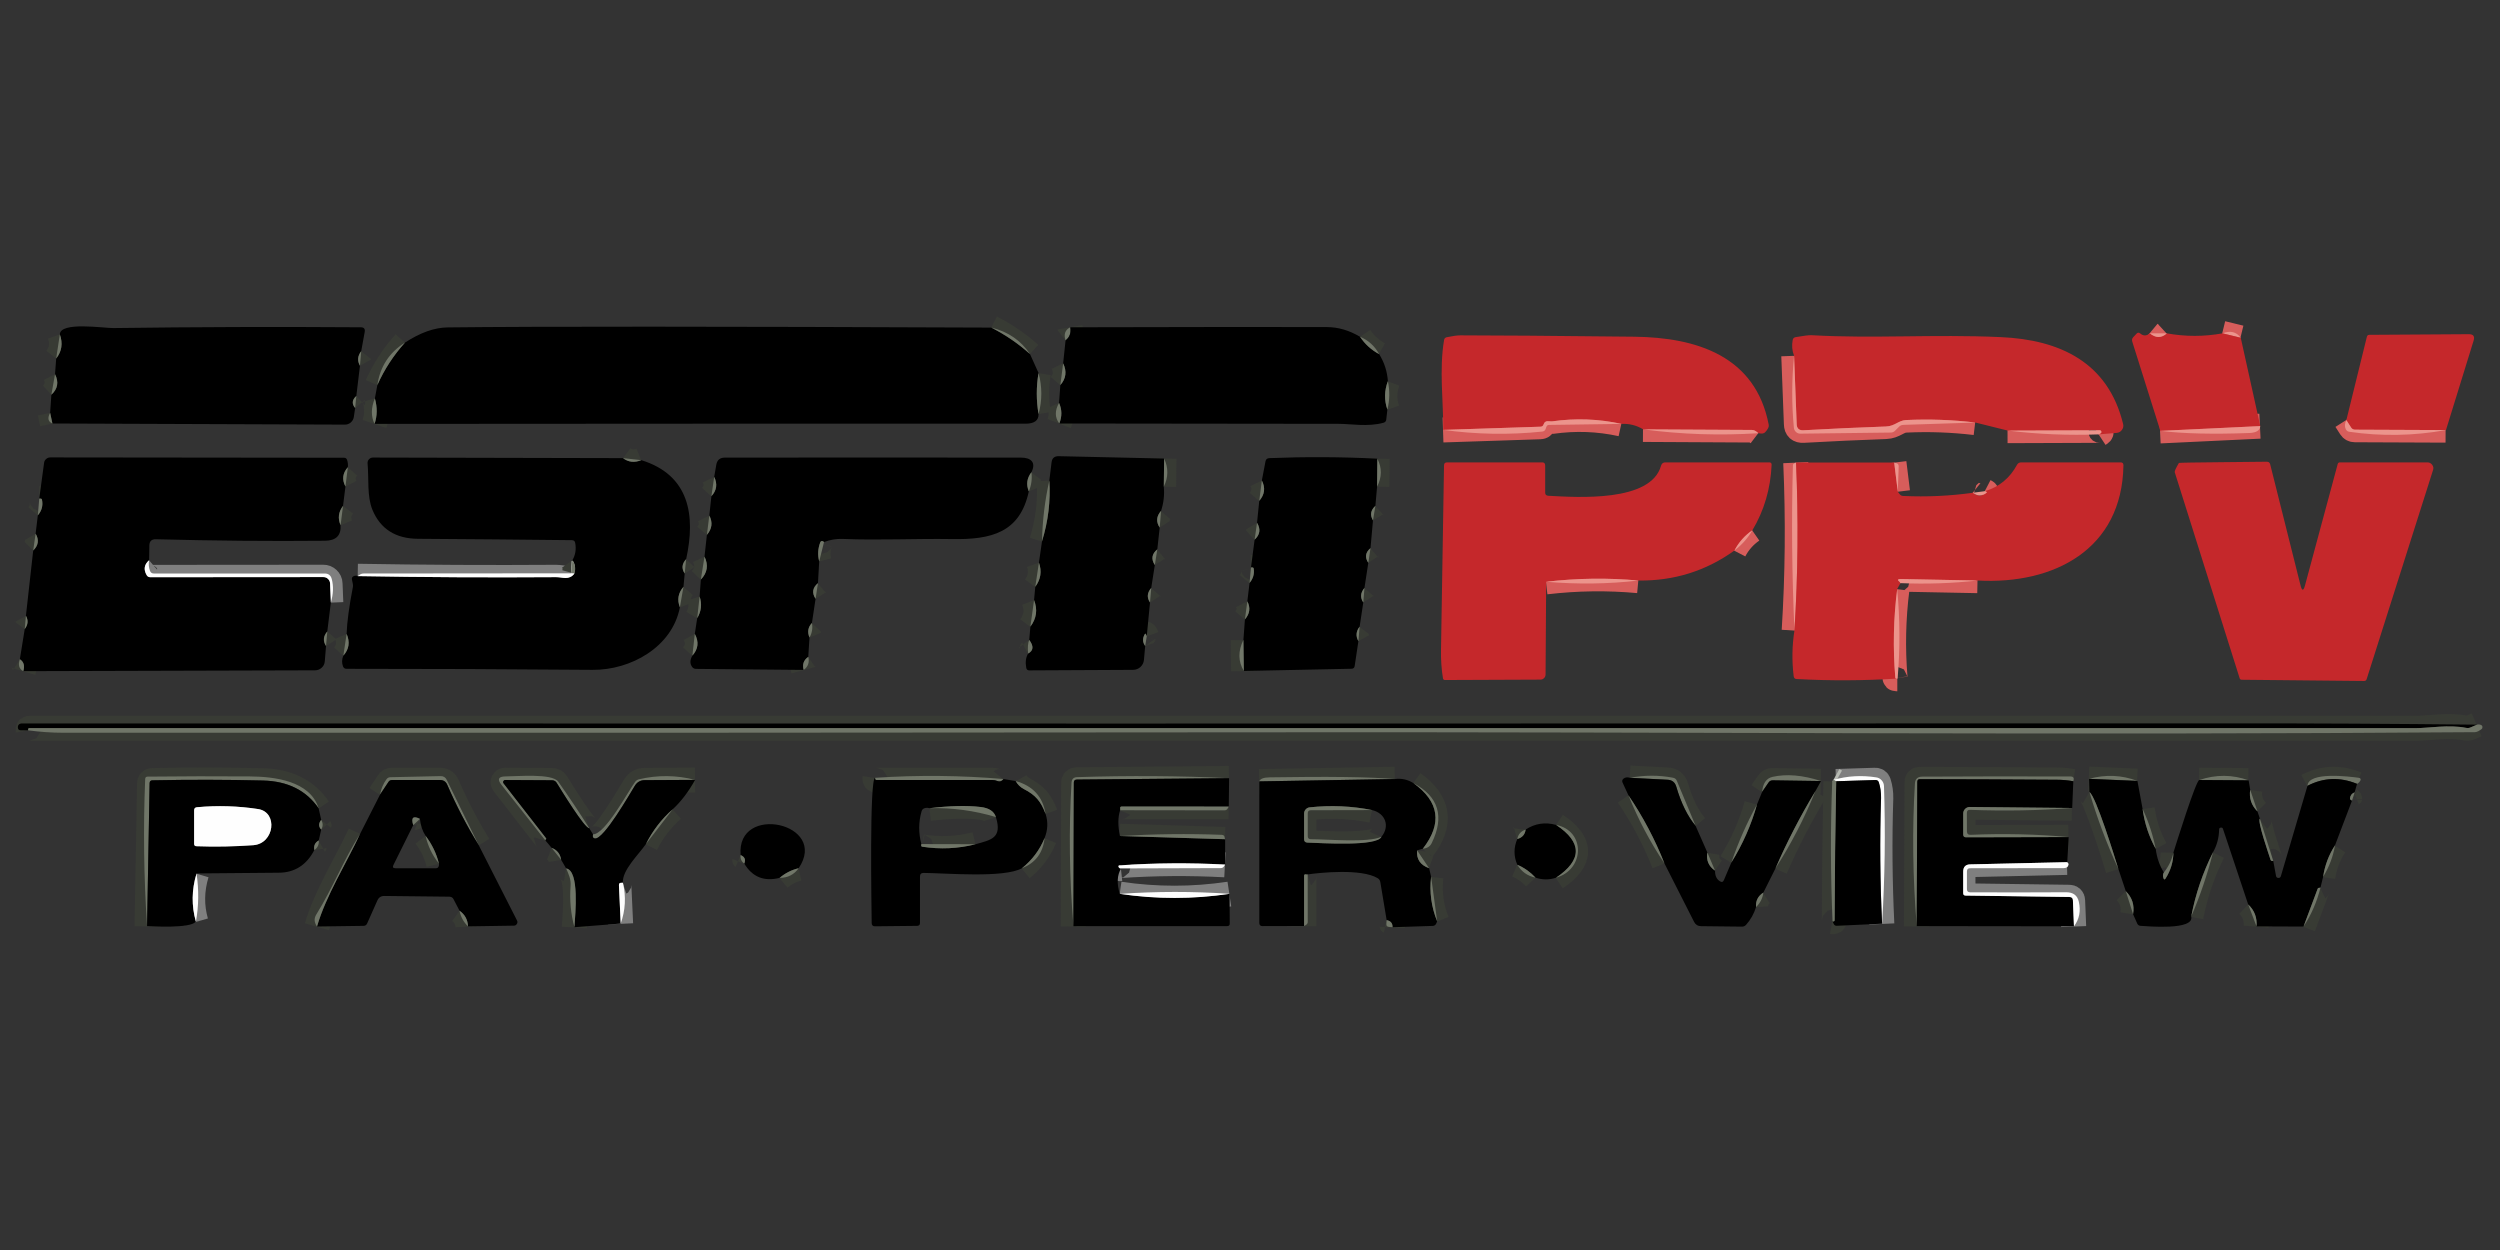<svg xmlns="http://www.w3.org/2000/svg" xmlns:xlink="http://www.w3.org/1999/xlink" width="200" viewBox="0 0 150 75" height="100" preserveAspectRatio="xMidYMid meet"><rect x="0" y="0" width="150" height="75" fill="#333333" stroke="none"/><defs><clipPath id="f2931529cc"><path d="M 0 13.828 L 92 13.828 L 92 34 L 0 34 Z M 0 13.828 " clip-rule="nonzero"></path></clipPath><clipPath id="f90dbc4f06"><path d="M 78 13.828 L 150 13.828 L 150 35 L 78 35 Z M 78 13.828 " clip-rule="nonzero"></path></clipPath><clipPath id="e329f9922e"><path d="M 0 35 L 150 35 L 150 61.078 L 0 61.078 Z M 0 35 " clip-rule="nonzero"></path></clipPath><clipPath id="6fd8d867ae"><path d="M 3 43 L 21 43 L 21 61.078 L 3 61.078 Z M 3 43 " clip-rule="nonzero"></path></clipPath><clipPath id="61c8b2f6e9"><path d="M 10 38 L 49 38 L 49 61.078 L 10 61.078 Z M 10 38 " clip-rule="nonzero"></path></clipPath><clipPath id="f56a47df2f"><path d="M 28 44 L 46 44 L 46 61.078 L 28 61.078 Z M 28 44 " clip-rule="nonzero"></path></clipPath><clipPath id="c053478ef5"><path d="M 24 38 L 83 38 L 83 61.078 L 24 61.078 Z M 24 38 " clip-rule="nonzero"></path></clipPath><clipPath id="5c9976ce28"><path d="M 58 43 L 83 43 L 83 61.078 L 58 61.078 Z M 58 43 " clip-rule="nonzero"></path></clipPath><clipPath id="5717a34789"><path d="M 67 38 L 118 38 L 118 61.078 L 67 61.078 Z M 67 38 " clip-rule="nonzero"></path></clipPath><clipPath id="6cc3a15499"><path d="M 101 38 L 122 38 L 122 61.078 L 101 61.078 Z M 101 38 " clip-rule="nonzero"></path></clipPath><clipPath id="4fca71faf6"><path d="M 101 38 L 133 38 L 133 61.078 L 101 61.078 Z M 101 38 " clip-rule="nonzero"></path></clipPath><clipPath id="4a7eaa9d6e"><path d="M 109 43 L 133 43 L 133 61.078 L 109 61.078 Z M 109 43 " clip-rule="nonzero"></path></clipPath><clipPath id="838dd2d4f2"><path d="M 35 38 L 150 38 L 150 61.078 L 35 61.078 Z M 35 38 " clip-rule="nonzero"></path></clipPath></defs><g clip-path="url(#f2931529cc)"><path stroke-linecap="butt" transform="matrix(0.751, 0, 0, 0.749, -4.127, 13.828)" fill="none" stroke-linejoin="miter" d="M 34.348 9.678 C 34.057 10.054 34.025 10.445 34.249 10.842 M 33.958 13.262 C 33.614 13.575 33.583 13.894 33.864 14.228 M 9.681 15.469 L 9.499 14.614 M 9.598 13.163 C 10.107 12.699 10.206 12.146 9.889 11.52 M 9.983 10.262 C 10.435 9.689 10.529 9.042 10.274 8.327 M 84.685 7.784 C 85.829 8.374 86.859 9.078 87.774 9.908 M 88.455 11.421 C 88.268 12.516 88.268 13.617 88.455 14.713 M 35.414 15.501 C 35.632 14.864 35.643 14.181 35.44 13.455 M 35.638 12.391 C 36.194 11.139 36.932 10.002 37.848 8.984 M 90.988 7.758 C 91.066 8.207 90.941 8.556 90.614 8.807 M 114.136 8.52 C 114.526 9.109 115.036 9.574 115.665 9.913 M 116.362 12.078 C 116.076 12.829 116.06 13.591 116.32 14.358 M 90.114 15.469 C 90.338 14.906 90.333 14.353 90.094 13.821 M 90.198 12.391 C 90.655 11.869 90.728 11.285 90.421 10.649 " stroke="#383b34" stroke-width="2" stroke-opacity="1" stroke-miterlimit="4"></path></g><g clip-path="url(#f90dbc4f06)"><path stroke-linecap="butt" transform="matrix(0.751, 0, 0, 0.749, -4.127, 13.828)" fill="none" stroke-linejoin="miter" d="M 184.491 8.598 L 183.035 8.243 M 177.231 8.243 C 177.704 8.635 178.156 8.635 178.583 8.243 M 186.051 15.678 L 178.068 16.059 M 200.883 15.996 L 193.628 15.965 C 193.488 15.965 193.379 15.908 193.306 15.793 L 192.926 15.198 M 145.964 16.247 L 145.772 16.101 C 145.668 16.028 145.559 15.986 145.434 15.986 L 136.759 15.939 M 135.027 15.501 C 133.202 15.099 131.356 15.031 129.483 15.297 C 129.27 15.323 128.927 15.156 128.802 15.537 C 128.76 15.662 128.677 15.725 128.547 15.725 L 120.783 15.981 M 173.164 16.341 L 173.299 16.252 C 173.351 16.215 173.372 16.168 173.351 16.106 C 173.33 16.043 173.288 16.012 173.226 16.012 L 165.883 16.038 M 163.298 15.391 C 161.457 15.172 159.611 15.104 157.754 15.193 C 157.151 15.219 156.854 15.688 156.152 15.709 C 154.062 15.782 151.867 15.882 149.563 16.012 C 149.209 16.033 149.027 15.866 149.017 15.516 L 148.809 10.043 " stroke="#d85e5c" stroke-width="2" stroke-opacity="0.996" stroke-miterlimit="4"></path></g><path stroke-linecap="butt" transform="matrix(0.751, 0, 0, 0.749, -4.127, 13.828)" fill="none" stroke-linejoin="miter" d="M 98.487 18.276 L 98.461 20.53 M 98.243 22.471 C 97.869 22.899 97.827 23.342 98.134 23.812 M 97.941 25.555 C 97.499 25.92 97.437 26.337 97.744 26.812 M 97.458 28.648 C 97.13 29.029 97.094 29.415 97.359 29.812 M 97.099 32.525 L 97.042 32.374 C 97.01 32.295 96.974 32.295 96.932 32.368 C 96.75 32.697 96.761 33.005 96.974 33.297 M 87.623 33.902 C 88.055 33.673 88.081 33.308 87.712 32.812 M 87.805 31.748 C 88.299 31.09 88.393 30.381 88.097 29.619 M 88.195 28.555 C 88.637 27.955 88.731 27.308 88.487 26.619 M 88.731 24.913 C 89.225 23.311 89.423 21.688 89.319 20.035 M 33.282 18.97 C 32.86 19.445 32.798 19.962 33.089 20.52 M 32.897 22.069 C 32.528 22.555 32.465 23.071 32.699 23.619 " stroke="#383b34" stroke-width="2" stroke-opacity="1" stroke-miterlimit="4"></path><path stroke-linecap="butt" transform="matrix(0.751, 0, 0, 0.749, -4.127, 13.828)" fill="none" stroke-linejoin="miter" d="M 17.409 26.426 C 17.014 26.765 16.946 27.162 17.206 27.615 C 17.269 27.73 17.368 27.788 17.503 27.788 L 31.326 27.777 C 31.472 27.777 31.591 27.824 31.695 27.923 C 31.799 28.022 31.857 28.142 31.862 28.288 L 31.924 29.812 " stroke="#7f7f7f" stroke-width="2" stroke-opacity="1" stroke-miterlimit="4"></path><path stroke-linecap="butt" transform="matrix(0.751, 0, 0, 0.749, -4.127, 13.828)" fill="none" stroke-linejoin="miter" d="M 31.638 32.134 C 31.316 32.515 31.279 32.901 31.539 33.297 M 7.356 35.316 C 7.486 34.878 7.393 34.56 7.081 34.361 M 7.471 31.941 C 7.736 31.596 7.767 31.241 7.564 30.876 M 8.147 25.648 C 8.563 25.247 8.631 24.793 8.339 24.297 M 8.516 22.826 C 8.828 22.466 8.943 22.048 8.849 21.584 C 8.839 21.522 8.802 21.49 8.735 21.49 L 8.631 21.49 M 55.26 18.245 C 55.691 18.574 56.18 18.626 56.721 18.407 M 60.304 26.342 C 59.966 26.708 59.925 27.094 60.19 27.49 M 60.091 28.555 C 59.67 29.045 59.571 29.593 59.805 30.198 M 32.923 34.069 C 33.38 33.563 33.464 32.984 33.183 32.327 " stroke="#383b34" stroke-width="2" stroke-opacity="1" stroke-miterlimit="4"></path><path stroke-linecap="butt" transform="matrix(0.751, 0, 0, 0.749, -4.127, 13.828)" fill="none" stroke-linejoin="miter" d="M 34.072 27.699 C 39.356 27.793 44.64 27.819 49.919 27.782 C 50.428 27.777 50.943 28.064 51.38 27.49 " stroke="#7f7f7f" stroke-width="2" stroke-opacity="1" stroke-miterlimit="4"></path><path stroke-linecap="butt" transform="matrix(0.751, 0, 0, 0.749, -4.127, 13.828)" fill="none" stroke-linejoin="miter" d="M 51.38 27.49 C 51.494 27.088 51.437 26.734 51.219 26.426 " stroke="#383b34" stroke-width="2" stroke-opacity="1" stroke-miterlimit="4"></path><path stroke-linecap="butt" transform="matrix(0.751, 0, 0, 0.749, -4.127, 13.828)" fill="none" stroke-linejoin="miter" d="M 51.38 27.49 L 51.109 27.475 " stroke="#b7bab3" stroke-width="2" stroke-opacity="1" stroke-miterlimit="4"></path><path stroke-linecap="butt" transform="matrix(0.751, 0, 0, 0.749, -4.127, 13.828)" fill="none" stroke-linejoin="miter" d="M 87.889 19.372 C 87.524 19.847 87.452 20.358 87.68 20.906 M 71.319 24.97 C 71.283 24.939 71.246 24.913 71.21 24.897 C 71.116 24.871 71.054 24.908 71.018 24.996 C 70.83 25.492 70.799 26.003 70.934 26.52 M 70.836 28.262 C 70.399 28.628 70.336 29.045 70.643 29.52 M 70.352 31.455 C 70.04 31.789 69.972 32.181 70.159 32.619 M 70.061 34.168 C 69.691 34.429 69.572 34.779 69.691 35.217 M 60.803 34.069 C 61.277 33.542 61.339 32.963 60.996 32.327 M 61.188 31.069 C 61.516 30.527 61.584 29.948 61.381 29.327 M 61.48 27.975 C 62.005 27.433 62.098 26.822 61.771 26.134 M 61.963 24.391 C 62.374 23.916 62.442 23.4 62.156 22.842 M 62.322 21.297 C 62.749 20.833 62.821 20.316 62.546 19.748 M 115.52 18.287 L 115.499 20.53 M 115.364 22.069 C 114.984 22.419 114.916 22.805 115.171 23.233 M 114.974 25.455 C 114.563 25.805 114.505 26.196 114.797 26.635 M 114.49 28.648 C 114.167 29.029 114.136 29.415 114.396 29.812 M 114.105 31.748 C 113.814 32.123 113.783 32.515 114.006 32.911 M 104.853 35.301 L 104.822 32.807 M 104.941 31.168 C 105.337 30.715 105.399 30.229 105.134 29.718 M 105.311 28.247 C 105.592 27.913 105.706 27.532 105.644 27.104 C 105.633 27.036 105.597 27.005 105.534 27.005 L 105.425 27.005 M 105.716 24.777 C 106.148 24.386 106.216 23.932 105.909 23.426 M 106.086 21.668 C 106.522 21.167 106.59 20.624 106.294 20.035 " stroke="#383b34" stroke-width="2" stroke-opacity="1" stroke-miterlimit="4"></path><path stroke-linecap="butt" transform="matrix(0.751, 0, 0, 0.749, -4.127, 13.828)" fill="none" stroke-linejoin="miter" d="M 145.481 24.021 C 144.867 24.448 144.388 24.991 144.045 25.648 M 136.385 28.054 C 133.94 27.829 131.48 27.861 129.005 28.153 M 148.965 18.6 C 149.163 23.087 149.121 27.568 148.84 32.05 M 156.808 18.6 L 157.094 20.932 M 163.095 21.021 C 163.444 21.302 163.802 21.308 164.161 21.036 C 164.213 21 164.208 20.968 164.156 20.937 C 164.125 20.922 164.094 20.906 164.063 20.89 M 163.485 28.054 L 157.359 27.934 C 157.088 27.928 157.042 28.001 157.218 28.142 C 157.26 28.179 157.291 28.221 157.307 28.262 M 157.047 28.732 C 156.75 31.09 156.698 33.459 156.896 35.838 C 156.901 35.885 156.927 35.911 156.974 35.911 L 157.078 35.911 " stroke="#d85e5c" stroke-width="2" stroke-opacity="0.996" stroke-miterlimit="4"></path><g clip-path="url(#e329f9922e)"><path stroke-linecap="butt" transform="matrix(0.751, 0, 0, 0.749, -4.127, 13.828)" fill="none" stroke-linejoin="miter" d="M 203.364 39.605 L 202.849 39.824 C 202.735 39.876 202.615 39.887 202.49 39.861 C 201.112 39.584 199.505 39.881 198.491 39.881 L 7.835 39.881 C 7.788 39.881 7.757 39.902 7.746 39.955 C 7.741 39.996 7.736 40.028 7.741 40.059 M 30.947 46.309 C 29.964 44.874 28.492 44.134 26.516 44.081 C 23.577 44.008 20.628 44.003 17.669 44.066 C 17.524 44.066 17.451 44.144 17.446 44.29 L 17.243 55.748 M 31.155 47.233 C 30.931 47.52 30.931 47.775 31.155 48.01 M 30.957 48.881 C 30.66 49.048 30.541 49.304 30.603 49.654 " stroke="#383b34" stroke-width="2" stroke-opacity="1" stroke-miterlimit="4"></path></g><g clip-path="url(#6fd8d867ae)"><path stroke-linecap="butt" transform="matrix(0.751, 0, 0, 0.749, -4.127, 13.828)" fill="none" stroke-linejoin="miter" d="M 21.195 51.527 C 20.8 52.841 20.784 54.125 21.143 55.388 " stroke="#7f7f7f" stroke-width="2" stroke-opacity="1" stroke-miterlimit="4"></path></g><g clip-path="url(#61c8b2f6e9)"><path stroke-linecap="butt" transform="matrix(0.751, 0, 0, 0.749, -4.127, 13.828)" fill="none" stroke-linejoin="miter" d="M 43.735 49.262 C 42.783 47.713 41.946 46.101 41.218 44.415 C 41.109 44.165 40.921 44.04 40.646 44.04 L 36.813 44.04 C 36.693 44.04 36.594 44.087 36.532 44.186 L 35.851 45.214 M 42.882 55.768 C 42.856 55.236 42.632 54.819 42.201 54.511 M 30.817 55.779 C 31.524 53.321 33.167 50.702 34.27 48.334 M 52.56 47.895 C 52.238 48 50.246 44.728 49.965 44.269 C 49.882 44.134 49.757 44.061 49.591 44.061 L 45.852 44.04 C 45.784 44.04 45.737 44.071 45.706 44.128 C 45.675 44.191 45.68 44.248 45.722 44.306 L 49.128 48.704 C 49.149 48.73 49.149 48.756 49.123 48.782 C 49.092 48.814 49.071 48.845 49.06 48.881 M 59.238 46.377 C 58.338 47.17 57.626 48.104 57.09 49.174 " stroke="#383b34" stroke-width="2" stroke-opacity="1" stroke-miterlimit="4"></path></g><g clip-path="url(#f56a47df2f)"><path stroke-linecap="butt" transform="matrix(0.751, 0, 0, 0.749, -4.127, 13.828)" fill="none" stroke-linejoin="miter" d="M 55.254 52.268 C 55.223 52.278 55.187 52.283 55.15 52.278 C 55 52.262 54.927 52.33 54.937 52.481 L 55.078 55.544 " stroke="#7f7f7f" stroke-width="2" stroke-opacity="1" stroke-miterlimit="4"></path></g><g clip-path="url(#c053478ef5)"><path stroke-linecap="butt" transform="matrix(0.751, 0, 0, 0.749, -4.127, 13.828)" fill="none" stroke-linejoin="miter" d="M 51.38 55.836 C 51.448 54.793 51.801 51.302 50.719 51.125 M 50.319 50.431 C 50.246 49.961 49.997 49.643 49.56 49.476 M 61.022 44.029 L 56.997 44.05 C 56.653 44.055 56.393 44.201 56.211 44.494 C 55.78 45.193 53.731 48.803 53.023 48.725 C 52.914 48.714 52.857 48.657 52.846 48.548 C 52.841 48.495 52.852 48.443 52.867 48.396 M 85.663 43.961 C 85.512 44.149 85.34 44.201 85.137 44.113 C 85.028 44.066 84.914 44.04 84.789 44.04 L 75.495 44.04 C 75.449 44.04 75.417 44.019 75.407 43.972 C 75.397 43.93 75.397 43.894 75.402 43.862 M 86.63 44.123 C 86.781 44.4 86.999 44.614 87.275 44.76 C 88.227 45.25 88.637 45.746 89.017 46.753 M 88.939 48.688 C 88.544 49.654 87.941 50.457 87.129 51.109 M 103.678 43.894 L 91.524 44.003 C 91.357 44.003 91.274 44.087 91.274 44.248 L 91.243 55.753 " stroke="#383b34" stroke-width="2" stroke-opacity="1" stroke-miterlimit="4"></path></g><path stroke-linecap="butt" transform="matrix(0.751, 0, 0, 0.749, -4.127, 13.828)" fill="none" stroke-linejoin="miter" d="M 103.652 46.168 L 95.112 46.163 C 95.003 46.163 94.956 46.215 94.977 46.325 C 94.987 46.377 94.987 46.424 94.972 46.461 M 94.956 48.527 L 103.36 48.782 " stroke="#383b34" stroke-width="2" stroke-opacity="1" stroke-miterlimit="4"></path><g clip-path="url(#5c9976ce28)"><path stroke-linecap="butt" transform="matrix(0.751, 0, 0, 0.749, -4.127, 13.828)" fill="none" stroke-linejoin="miter" d="M 103.36 50.817 C 100.547 50.666 97.739 50.687 94.935 50.88 C 94.847 50.88 94.821 50.927 94.852 51.01 C 94.889 51.099 94.956 51.135 95.05 51.125 M 94.946 53.165 C 97.874 53.598 100.797 53.598 103.714 53.16 " stroke="#7f7f7f" stroke-width="2" stroke-opacity="1" stroke-miterlimit="4"></path></g><g clip-path="url(#5717a34789)"><path stroke-linecap="butt" transform="matrix(0.751, 0, 0, 0.749, -4.127, 13.828)" fill="none" stroke-linejoin="miter" d="M 116.929 43.961 L 106.091 44.149 M 118.396 44.285 C 120.471 45.772 120.72 47.525 119.155 49.544 M 118.697 49.674 C 118.63 50.379 118.947 50.854 119.654 51.109 M 119.815 51.782 C 119.67 53.019 119.831 54.214 120.299 55.367 M 116.731 55.836 C 116.747 55.523 116.591 55.335 116.263 55.268 M 109.955 51.605 C 109.924 51.615 109.877 51.615 109.82 51.605 C 109.721 51.579 109.669 51.615 109.669 51.72 L 109.669 55.737 M 140.946 47.718 C 140.306 46.951 139.786 45.902 139.396 44.561 C 139.292 44.217 139.058 44.034 138.699 44.019 L 135.703 43.862 M 141.882 49.847 C 141.778 50.468 141.981 50.953 142.495 51.302 M 143.801 50.65 C 144.706 49.189 145.387 47.64 145.85 45.991 M 150.515 44.927 C 149.313 46.925 148.247 48.986 147.322 51.125 M 146.354 53.061 C 145.923 53.337 145.73 53.728 145.772 54.219 M 138.454 50.723 C 137.695 48.798 136.738 46.977 135.579 45.266 M 150.962 44.123 L 147.108 44.066 C 146.958 44.066 146.848 44.123 146.765 44.248 L 146.255 44.994 " stroke="#383b34" stroke-width="2" stroke-opacity="1" stroke-miterlimit="4"></path></g><g clip-path="url(#6cc3a15499)"><path stroke-linecap="butt" transform="matrix(0.751, 0, 0, 0.749, -4.127, 13.828)" fill="none" stroke-linejoin="miter" d="M 155.84 55.554 C 155.679 52.189 155.648 48.834 155.757 45.495 C 155.767 45.057 155.71 44.64 155.58 44.228 C 155.533 44.097 155.445 44.034 155.305 44.04 L 152.174 44.139 " stroke="#7f7f7f" stroke-width="2" stroke-opacity="1" stroke-miterlimit="4"></path></g><path stroke-linecap="butt" transform="matrix(0.751, 0, 0, 0.749, -4.127, 13.828)" fill="none" stroke-linejoin="miter" d="M 152.174 44.139 L 151.966 44.024 " stroke="#b7bab3" stroke-width="2" stroke-opacity="1" stroke-miterlimit="4"></path><g clip-path="url(#4fca71faf6)"><path stroke-linecap="butt" transform="matrix(0.751, 0, 0, 0.749, -4.127, 13.828)" fill="none" stroke-linejoin="miter" d="M 151.883 55.367 C 151.997 55.388 152.049 55.356 152.049 55.268 C 152.059 51.558 152.101 47.848 152.174 44.139 M 171.115 44.139 C 170.683 44.061 170.241 44.019 169.799 44.019 C 166.169 43.993 162.523 43.977 158.872 43.972 C 158.727 43.967 158.654 44.04 158.654 44.186 L 158.607 55.748 " stroke="#383b34" stroke-width="2" stroke-opacity="1" stroke-miterlimit="4"></path></g><path stroke-linecap="butt" transform="matrix(0.751, 0, 0, 0.749, -4.127, 13.828)" fill="none" stroke-linejoin="miter" d="M 171.026 46.283 L 162.851 46.2 C 162.705 46.2 162.58 46.252 162.476 46.351 C 162.372 46.455 162.32 46.581 162.32 46.727 L 162.32 48.412 C 162.32 48.558 162.398 48.631 162.544 48.631 L 170.745 48.61 " stroke="#383b34" stroke-width="2" stroke-opacity="1" stroke-miterlimit="4"></path><g clip-path="url(#4a7eaa9d6e)"><path stroke-linecap="butt" transform="matrix(0.751, 0, 0, 0.749, -4.127, 13.828)" fill="none" stroke-linejoin="miter" d="M 170.631 50.624 L 162.887 50.801 C 162.513 50.807 162.32 51 162.32 51.381 L 162.32 53.113 C 162.32 53.238 162.388 53.301 162.513 53.301 L 170.813 53.415 C 170.985 53.415 171.078 53.504 171.083 53.676 L 171.167 55.763 " stroke="#7f7f7f" stroke-width="2" stroke-opacity="1" stroke-miterlimit="4"></path></g><g clip-path="url(#838dd2d4f2)"><path stroke-linecap="butt" transform="matrix(0.751, 0, 0, 0.749, -4.127, 13.828)" fill="none" stroke-linejoin="miter" d="M 176.237 44.113 L 172.373 43.946 M 176.648 46.351 C 176.799 47.483 177.147 48.553 177.699 49.56 M 178.349 51.448 C 178.266 51.584 178.255 51.741 178.318 51.913 C 178.359 52.033 178.416 52.038 178.484 51.934 C 178.89 51.297 179.103 50.603 179.113 49.847 M 185.245 44.817 C 185.146 45.495 185.338 46.074 185.827 46.56 M 186.02 47.139 C 185.791 47.311 186.743 50.024 186.867 50.421 C 186.883 50.483 186.925 50.52 186.987 50.525 C 187.029 50.53 187.06 50.53 187.086 50.525 M 193.587 45.026 C 193.368 45.109 193.249 45.266 193.217 45.495 C 193.212 45.563 193.238 45.61 193.29 45.641 L 193.379 45.688 M 192.021 49.268 C 191.522 50.04 191.205 50.885 191.07 51.798 M 190.861 52.654 C 190.83 52.669 190.794 52.68 190.757 52.68 C 190.69 52.68 190.648 52.711 190.627 52.768 L 189.504 55.784 M 185.749 55.768 C 185.806 55.069 185.588 54.485 185.084 54.01 M 182.28 49.815 C 181.459 51.464 180.876 53.181 180.533 54.981 M 175.889 54.788 C 176.014 54.073 175.821 53.462 175.306 52.946 M 174.719 51.177 C 174.459 50.327 172.909 45.297 172.404 45.01 M 185.12 44.066 L 181.183 44.04 M 193.779 44.348 C 192.427 43.789 191.106 43.836 189.821 44.504 M 69.291 51.109 C 68.719 51.245 68.214 51.506 67.772 51.881 M 64.948 50.734 C 65.078 50.421 64.985 50.196 64.657 50.055 M 129.801 47.64 C 131.902 49.038 131.896 50.452 129.79 51.871 M 128.157 51.866 C 127.746 51.417 127.263 51.073 126.701 50.833 M 126.701 48.767 C 127.091 48.662 127.315 48.407 127.367 48.01 M 79.094 49.174 C 79.084 49.21 79.079 49.247 79.079 49.288 C 79.079 49.341 79.105 49.372 79.151 49.382 C 80.597 49.607 82.027 49.544 83.437 49.184 M 85.049 47.008 C 84.903 46.544 84.487 46.273 83.806 46.2 C 82.714 46.069 81.362 46.106 79.749 46.299 " stroke="#383b34" stroke-width="2" stroke-opacity="1" stroke-miterlimit="4"></path></g><path stroke-linecap="butt" transform="matrix(0.751, 0, 0, 0.749, -4.127, 13.828)" fill="none" stroke-linejoin="miter" d="M 26.11 46.367 C 24.508 46.121 22.88 46.069 21.226 46.221 C 21.081 46.236 21.003 46.314 21.003 46.471 L 21.003 49.158 C 21.003 49.278 21.065 49.341 21.185 49.346 C 22.698 49.403 24.217 49.372 25.73 49.262 C 27.415 49.137 27.727 46.617 26.11 46.367 " stroke="#7f7f7f" stroke-width="2" stroke-opacity="1" stroke-miterlimit="4"></path><path stroke-linecap="butt" transform="matrix(0.751, 0, 0, 0.749, -4.127, 13.828)" fill="none" stroke-linejoin="miter" d="M 40.557 50.734 C 40.355 49.92 39.996 49.179 39.491 48.511 M 39.039 47.154 C 38.498 46.883 38.321 47.05 38.503 47.655 M 115.104 46.45 C 113.471 46.121 111.806 46.048 110.111 46.231 C 109.981 46.247 109.877 46.304 109.794 46.398 C 109.71 46.492 109.669 46.601 109.669 46.727 L 109.669 48.782 C 109.669 48.954 109.752 49.043 109.924 49.054 C 111.063 49.09 115.488 49.382 115.847 48.589 " stroke="#383b34" stroke-width="2" stroke-opacity="1" stroke-miterlimit="4"></path><path fill="#000000" d="M 21.672 21.074 C 21.453 21.355 21.43 21.648 21.598 21.945 L 21.379 23.758 C 21.121 23.992 21.098 24.23 21.309 24.48 L 21.23 25.016 C 21.211 25.148 21.148 25.258 21.047 25.348 C 20.945 25.434 20.824 25.48 20.691 25.477 L 3.145 25.41 L 3.008 24.77 L 3.082 23.684 C 3.465 23.336 3.539 22.922 3.301 22.453 L 3.371 21.512 C 3.711 21.082 3.781 20.598 3.59 20.062 C 3.613 19.281 6.223 19.691 6.805 19.684 C 11.738 19.617 16.688 19.602 21.652 19.637 C 21.84 19.641 21.914 19.73 21.883 19.914 Z M 59.48 19.656 C 60.34 20.098 61.113 20.625 61.801 21.246 L 62.312 22.379 C 62.172 23.199 62.172 24.023 62.312 24.844 C 62.324 25.23 62.059 25.422 61.523 25.422 C 48.512 25.418 35.496 25.422 22.473 25.434 C 22.637 24.957 22.645 24.445 22.492 23.902 L 22.641 23.105 C 23.059 22.168 23.613 21.316 24.301 20.555 C 25.215 19.957 26.07 19.652 26.863 19.645 C 32.227 19.582 43.102 19.586 59.48 19.656 Z M 59.48 19.656 " fill-opacity="1" fill-rule="nonzero"></path><path fill="#707668" d="M 64.215 19.637 C 64.273 19.973 64.18 20.234 63.934 20.422 C 63.812 20.055 63.906 19.793 64.215 19.637 Z M 64.215 19.637 " fill-opacity="1" fill-rule="nonzero"></path><path fill="#000000" d="M 64.215 19.637 C 72.031 19.617 77.168 19.613 79.625 19.625 C 80.301 19.629 80.957 19.824 81.602 20.207 C 81.895 20.648 82.277 20.996 82.75 21.25 C 83.059 21.746 83.234 22.289 83.273 22.871 C 83.059 23.434 83.047 24.004 83.242 24.578 L 83.176 25.168 C 83.168 25.27 83.113 25.332 83.016 25.363 C 82.078 25.625 81.047 25.43 80.316 25.43 L 63.559 25.41 C 63.727 24.988 63.723 24.574 63.543 24.176 L 63.621 23.105 C 63.965 22.715 64.02 22.277 63.789 21.801 L 63.934 20.422 C 64.18 20.234 64.273 19.973 64.215 19.637 Z M 64.215 19.637 " fill-opacity="1" fill-rule="nonzero"></path><path fill="#707668" d="M 59.48 19.656 C 60.488 19.902 61.262 20.434 61.801 21.246 C 61.113 20.625 60.34 20.098 59.48 19.656 Z M 59.48 19.656 " fill-opacity="1" fill-rule="nonzero"></path><path fill="#eb958d" d="M 134.445 20.266 L 133.352 20 C 133.824 19.82 134.188 19.91 134.445 20.266 Z M 134.445 20.266 " fill-opacity="0.988" fill-rule="nonzero"></path><path fill="#c5282b" d="M 128.992 20 C 129.348 20.293 129.688 20.293 130.008 20 C 131.121 20.203 132.234 20.203 133.352 20 L 134.445 20.266 L 135.617 25.566 L 129.621 25.852 L 127.934 20.492 C 127.906 20.395 127.922 20.309 127.992 20.234 L 128.188 20.023 C 128.258 19.945 128.332 19.941 128.414 20.008 C 128.598 20.168 128.789 20.164 128.992 20 Z M 128.992 20 " fill-opacity="1" fill-rule="nonzero"></path><path fill="#eb958d" d="M 128.992 20 L 130.008 20 C 129.688 20.293 129.348 20.293 128.992 20 Z M 128.992 20 " fill-opacity="0.988" fill-rule="nonzero"></path><path fill="#c5282b" d="M 146.758 25.805 L 141.309 25.781 C 141.203 25.781 141.121 25.738 141.066 25.652 L 140.781 25.207 L 142.012 20.207 C 142.031 20.129 142.082 20.09 142.16 20.09 L 148.133 20.051 C 148.398 20.051 148.496 20.176 148.418 20.434 Z M 146.758 25.805 " fill-opacity="1" fill-rule="nonzero"></path><path fill="#707668" d="M 3.59 20.062 C 3.781 20.598 3.711 21.082 3.371 21.512 Z M 3.59 20.062 " fill-opacity="1" fill-rule="nonzero"></path><path fill="#c5282b" d="M 105.508 25.992 L 105.363 25.883 C 105.285 25.828 105.203 25.797 105.109 25.797 L 98.594 25.762 C 98.191 25.52 97.758 25.41 97.293 25.434 C 95.922 25.133 94.535 25.082 93.129 25.281 C 92.969 25.301 92.711 25.176 92.617 25.461 C 92.586 25.555 92.523 25.602 92.426 25.602 L 86.594 25.793 C 86.605 24.082 86.344 22.172 86.645 20.398 C 86.66 20.309 86.715 20.254 86.801 20.234 C 87.156 20.16 87.43 20.121 87.625 20.121 C 89.609 20.121 93.09 20.148 98.059 20.203 C 101.789 20.246 105.336 21.355 106.125 25.492 C 106.148 25.605 106.078 25.754 105.91 25.934 C 105.836 26.016 105.703 26.035 105.508 25.992 Z M 125.938 26.062 L 126.039 25.996 C 126.078 25.969 126.094 25.934 126.078 25.887 C 126.062 25.84 126.031 25.816 125.984 25.816 L 120.469 25.836 L 118.527 25.352 C 117.145 25.188 115.758 25.137 114.363 25.203 C 113.91 25.223 113.688 25.574 113.16 25.59 C 111.59 25.645 109.941 25.719 108.211 25.816 C 107.945 25.832 107.809 25.707 107.801 25.445 L 107.645 21.348 C 107.523 21.043 107.5 20.727 107.562 20.395 C 107.582 20.305 107.637 20.25 107.727 20.23 C 108.219 20.145 108.543 20.102 108.707 20.113 C 112.496 20.328 115.941 20.043 120.047 20.227 C 123.59 20.383 126.488 21.738 127.387 25.441 C 127.418 25.57 127.395 25.688 127.316 25.793 C 127.242 25.902 127.137 25.961 127.004 25.973 Z M 125.938 26.062 " fill-opacity="1" fill-rule="nonzero"></path><path fill="#707668" d="M 81.602 20.207 C 82.098 20.41 82.48 20.758 82.75 21.25 C 82.277 20.996 81.895 20.648 81.602 20.207 Z M 24.301 20.555 C 23.613 21.316 23.059 22.168 22.641 23.105 C 22.805 22 23.355 21.148 24.301 20.555 Z M 21.672 21.074 L 21.598 21.945 C 21.43 21.648 21.453 21.355 21.672 21.074 Z M 21.672 21.074 " fill-opacity="1" fill-rule="nonzero"></path><path fill="#eb958d" d="M 118.527 25.352 L 114.203 25.492 C 114.102 25.496 114.012 25.531 113.941 25.605 L 113.699 25.848 C 113.629 25.918 113.543 25.953 113.441 25.953 L 108.027 26.02 C 107.926 26.023 107.836 25.988 107.762 25.922 C 107.688 25.855 107.645 25.773 107.633 25.672 C 107.496 24.246 107.5 22.805 107.645 21.348 L 107.801 25.445 C 107.809 25.707 107.945 25.832 108.211 25.816 C 109.941 25.719 111.59 25.645 113.16 25.59 C 113.688 25.574 113.91 25.223 114.363 25.203 C 115.758 25.137 117.145 25.188 118.527 25.352 Z M 118.527 25.352 " fill-opacity="0.988" fill-rule="nonzero"></path><path fill="#707668" d="M 63.789 21.801 C 64.02 22.277 63.965 22.715 63.621 23.105 Z M 62.312 22.379 C 62.535 23.199 62.535 24.023 62.312 24.844 C 62.172 24.023 62.172 23.199 62.312 22.379 Z M 3.301 22.453 C 3.539 22.922 3.465 23.336 3.082 23.684 Z M 83.273 22.871 C 83.395 23.449 83.383 24.016 83.242 24.578 C 83.047 24.004 83.059 23.434 83.273 22.871 Z M 21.379 23.758 L 21.309 24.48 C 21.098 24.23 21.121 23.992 21.379 23.758 Z M 22.492 23.902 C 22.645 24.445 22.637 24.957 22.473 25.434 C 22.254 24.984 22.258 24.473 22.492 23.902 Z M 63.543 24.176 C 63.723 24.574 63.727 24.988 63.559 25.41 C 63.285 25.051 63.281 24.641 63.543 24.176 Z M 3.008 24.77 L 3.145 25.41 C 2.883 25.301 2.836 25.086 3.008 24.77 Z M 3.008 24.77 " fill-opacity="1" fill-rule="nonzero"></path><path fill="#eb958d" d="M 97.293 25.434 L 92.945 25.496 C 92.859 25.496 92.805 25.535 92.781 25.617 L 92.746 25.719 C 92.715 25.824 92.645 25.883 92.531 25.895 C 90.547 26.102 88.566 26.066 86.594 25.793 L 92.426 25.602 C 92.523 25.602 92.586 25.555 92.617 25.461 C 92.711 25.176 92.969 25.301 93.129 25.281 C 94.535 25.082 95.922 25.133 97.293 25.434 Z M 140.781 25.207 L 141.066 25.652 C 141.121 25.738 141.203 25.781 141.309 25.781 L 146.758 25.805 C 144.82 26.152 142.887 26.188 140.953 25.906 C 140.859 25.891 140.793 25.84 140.75 25.758 C 140.668 25.598 140.676 25.414 140.781 25.207 Z M 135.617 25.566 C 135.602 25.824 135.383 25.961 134.969 25.98 C 132.77 26.062 130.988 26.02 129.621 25.852 Z M 105.508 25.992 C 103.195 26.141 100.891 26.066 98.594 25.762 L 105.109 25.797 C 105.203 25.797 105.285 25.828 105.363 25.883 Z M 125.938 26.062 C 124.113 26.133 122.289 26.055 120.469 25.836 L 125.984 25.816 C 126.031 25.816 126.062 25.84 126.078 25.887 C 126.094 25.934 126.078 25.969 126.039 25.996 Z M 125.938 26.062 " fill-opacity="0.988" fill-rule="nonzero"></path><path fill="#000000" d="M 69.848 27.512 L 69.828 29.199 C 69.875 29.691 69.82 30.176 69.664 30.652 C 69.383 30.973 69.352 31.305 69.582 31.656 L 69.438 32.961 C 69.105 33.234 69.059 33.547 69.289 33.902 L 69.074 35.277 C 68.828 35.562 68.801 35.852 69 36.148 L 68.805 38.18 L 68.762 38.066 C 68.738 38.008 68.711 38.008 68.68 38.062 C 68.543 38.309 68.551 38.539 68.711 38.758 L 68.637 39.594 C 68.621 39.762 68.551 39.902 68.426 40.02 C 68.301 40.133 68.148 40.191 67.98 40.191 L 61.758 40.223 C 61.652 40.223 61.594 40.172 61.574 40.066 C 61.512 39.727 61.551 39.441 61.688 39.211 C 62.012 39.039 62.031 38.766 61.754 38.395 L 61.824 37.598 C 62.195 37.105 62.266 36.574 62.043 36.004 L 62.117 35.207 C 62.449 34.758 62.52 34.273 62.336 33.758 L 62.52 32.48 C 62.891 31.281 63.039 30.066 62.961 28.828 L 63.094 27.738 C 63.125 27.488 63.266 27.367 63.52 27.371 Z M 20.871 28.031 C 20.555 28.387 20.508 28.773 20.727 29.191 L 20.582 30.352 C 20.305 30.715 20.258 31.102 20.434 31.512 C 20.473 32.129 20.164 32.438 19.5 32.445 C 16.191 32.477 12.809 32.445 9.355 32.355 C 9.094 32.348 8.965 32.473 8.961 32.73 L 8.949 33.613 C 8.652 33.867 8.602 34.164 8.797 34.504 C 8.844 34.59 8.918 34.633 9.02 34.633 L 19.402 34.625 C 19.512 34.625 19.602 34.66 19.68 34.734 C 19.758 34.809 19.801 34.898 19.805 35.008 L 19.852 36.148 L 19.637 37.887 C 19.395 38.172 19.367 38.461 19.562 38.758 L 19.488 39.672 C 19.477 39.828 19.418 39.957 19.305 40.059 C 19.191 40.164 19.059 40.219 18.902 40.219 L 1.398 40.27 C 1.496 39.941 1.426 39.703 1.191 39.555 L 1.484 37.742 C 1.684 37.484 1.707 37.219 1.555 36.945 L 1.992 33.031 C 2.305 32.73 2.355 32.391 2.137 32.02 L 2.27 30.918 C 2.504 30.648 2.59 30.336 2.52 29.988 C 2.512 29.941 2.484 29.918 2.434 29.918 L 2.355 29.918 L 2.645 27.77 C 2.656 27.68 2.695 27.602 2.77 27.539 C 2.84 27.477 2.922 27.445 3.016 27.445 L 20.648 27.465 C 20.73 27.465 20.789 27.504 20.82 27.582 C 20.871 27.727 20.887 27.879 20.871 28.031 Z M 37.379 27.488 C 37.703 27.734 38.07 27.773 38.477 27.609 C 41.363 28.5 41.75 30.914 41.168 33.551 C 40.914 33.824 40.883 34.113 41.082 34.41 L 41.008 35.207 C 40.691 35.574 40.617 35.984 40.793 36.438 C 40.336 38.824 37.844 40.211 35.551 40.191 C 30.629 40.148 25.711 40.129 20.793 40.129 C 20.691 40.129 20.621 40.082 20.582 39.988 C 20.5 39.777 20.508 39.559 20.602 39.336 C 20.945 38.957 21.008 38.523 20.797 38.031 C 20.82 37.336 20.945 36.395 21.176 35.207 C 21.191 35.137 21.172 34.992 21.117 34.777 C 21.094 34.676 21.133 34.605 21.23 34.566 C 21.301 34.535 21.383 34.535 21.465 34.566 C 25.434 34.637 29.402 34.656 33.367 34.629 C 33.75 34.625 34.137 34.84 34.465 34.41 C 34.551 34.109 34.508 33.844 34.344 33.613 C 34.527 33.301 34.582 32.953 34.512 32.574 C 34.492 32.465 34.426 32.41 34.316 32.41 C 31.23 32.375 28.152 32.348 25.082 32.328 C 23.73 32.32 22.816 31.734 22.34 30.574 C 22.016 29.773 22.137 28.738 22.055 27.805 C 22.047 27.707 22.074 27.625 22.141 27.555 C 22.203 27.488 22.285 27.453 22.379 27.453 Z M 37.379 27.488 " fill-opacity="1" fill-rule="nonzero"></path><path fill="#707668" d="M 37.379 27.488 L 38.477 27.609 C 38.07 27.773 37.703 27.734 37.379 27.488 Z M 37.379 27.488 " fill-opacity="1" fill-rule="nonzero"></path><path fill="#000000" d="M 61.887 28.332 C 61.613 28.688 61.559 29.07 61.73 29.48 C 61.199 31.945 59.508 32.387 57.109 32.344 C 54.934 32.309 52.734 32.426 50.566 32.336 C 50.184 32.32 49.809 32.383 49.441 32.523 C 49.414 32.5 49.387 32.48 49.359 32.469 C 49.289 32.449 49.242 32.477 49.215 32.543 C 49.074 32.914 49.051 33.297 49.152 33.684 L 49.078 34.988 C 48.75 35.262 48.703 35.574 48.934 35.93 L 48.715 37.379 C 48.48 37.629 48.43 37.922 48.57 38.25 L 48.496 39.41 C 48.219 39.605 48.129 39.867 48.219 40.195 L 41.754 40.133 C 41.652 40.129 41.574 40.086 41.52 40.004 C 41.387 39.816 41.395 39.594 41.543 39.336 C 41.898 38.941 41.945 38.508 41.688 38.031 L 41.832 37.09 C 42.078 36.684 42.129 36.25 41.977 35.785 L 42.051 34.773 C 42.445 34.367 42.516 33.91 42.27 33.395 L 42.414 32.09 C 42.723 31.734 42.773 31.348 42.559 30.93 L 42.684 29.773 C 43.004 29.426 43.059 29.039 42.852 28.613 L 42.977 27.887 C 43.027 27.598 43.199 27.457 43.488 27.457 C 49.441 27.449 55.367 27.449 61.266 27.457 C 61.848 27.457 62.184 27.734 61.887 28.332 Z M 82.641 27.52 L 82.625 29.199 L 82.523 30.352 C 82.238 30.613 82.188 30.902 82.379 31.223 L 82.23 32.887 C 81.922 33.148 81.879 33.441 82.098 33.77 L 81.867 35.277 C 81.625 35.562 81.602 35.852 81.797 36.148 L 81.578 37.598 C 81.359 37.879 81.336 38.172 81.504 38.469 L 81.281 39.957 C 81.266 40.066 81.203 40.125 81.09 40.125 L 74.629 40.258 L 74.605 38.391 L 74.695 37.164 C 74.992 36.824 75.039 36.461 74.84 36.078 L 74.973 34.977 C 75.184 34.727 75.27 34.441 75.223 34.121 C 75.215 34.07 75.188 34.047 75.141 34.047 L 75.059 34.047 L 75.277 32.379 C 75.602 32.086 75.652 31.746 75.422 31.367 L 75.555 30.051 C 75.883 29.676 75.934 29.27 75.711 28.828 L 75.93 27.68 C 75.953 27.559 76.027 27.496 76.152 27.488 C 78.289 27.402 80.453 27.41 82.641 27.52 Z M 82.641 27.52 " fill-opacity="1" fill-rule="nonzero"></path><path fill="#707668" d="M 69.848 27.512 C 70.109 28.074 70.105 28.637 69.828 29.199 Z M 82.641 27.52 C 82.926 28.074 82.918 28.637 82.625 29.199 Z M 82.641 27.52 " fill-opacity="1" fill-rule="nonzero"></path><path fill="#c5282b" d="M 138.301 35.121 L 140.262 27.844 C 140.281 27.777 140.324 27.742 140.395 27.742 L 145.645 27.742 C 145.766 27.742 145.859 27.793 145.93 27.887 C 146.004 27.984 146.02 28.086 145.984 28.199 L 142 40.746 C 141.977 40.82 141.922 40.859 141.844 40.859 L 134.508 40.785 C 134.441 40.785 134.398 40.758 134.379 40.695 L 130.484 28.332 C 130.465 28.277 130.551 28.09 130.734 27.777 C 130.758 27.742 135.496 27.719 136.004 27.703 C 136.117 27.703 136.184 27.754 136.211 27.859 L 138.031 35.117 C 138.117 35.469 138.211 35.469 138.301 35.121 Z M 105.145 31.812 C 104.684 32.133 104.324 32.539 104.066 33.031 C 102.359 34.258 100.441 34.859 98.312 34.832 C 96.477 34.664 94.629 34.688 92.77 34.906 L 92.734 40.473 C 92.73 40.559 92.703 40.629 92.641 40.688 C 92.582 40.75 92.508 40.777 92.426 40.777 L 86.703 40.801 C 86.633 40.801 86.59 40.766 86.578 40.699 C 86.488 40.152 86.449 39.578 86.461 38.977 C 86.523 35.293 86.586 31.609 86.641 27.926 C 86.641 27.805 86.703 27.742 86.828 27.742 L 92.531 27.742 C 92.652 27.742 92.711 27.805 92.711 27.926 L 92.711 29.559 C 92.711 29.676 92.773 29.738 92.895 29.746 C 94.668 29.844 99.055 30.141 99.664 27.938 C 99.703 27.809 99.789 27.742 99.922 27.742 L 106.152 27.742 C 106.254 27.742 106.301 27.793 106.297 27.891 C 106.234 29.32 105.852 30.629 105.145 31.812 Z M 105.145 31.812 " fill-opacity="1" fill-rule="nonzero"></path><path fill="#eb958d" d="M 107.762 27.754 C 107.91 31.113 107.879 34.469 107.668 37.824 C 107.516 34.52 107.484 31.223 107.574 27.93 C 107.578 27.863 107.609 27.816 107.672 27.793 Z M 107.762 27.754 " fill-opacity="0.988" fill-rule="nonzero"></path><path fill="#c5282b" d="M 107.762 27.754 L 113.652 27.754 L 113.867 29.5 L 113.969 29.637 C 114.023 29.715 114.098 29.754 114.191 29.758 C 115.594 29.824 116.988 29.758 118.375 29.566 C 118.637 29.777 118.906 29.781 119.176 29.578 C 119.215 29.551 119.211 29.527 119.172 29.504 C 119.148 29.492 119.125 29.48 119.102 29.469 C 119.949 29.215 120.586 28.688 121.016 27.898 C 121.07 27.793 121.16 27.742 121.277 27.742 L 127.238 27.742 C 127.352 27.742 127.406 27.801 127.406 27.914 C 127.332 32.969 123.227 35.082 118.668 34.832 L 114.066 34.742 C 113.863 34.738 113.828 34.793 113.961 34.898 C 113.992 34.926 114.016 34.957 114.027 34.988 L 113.832 35.34 C 113.609 37.105 113.57 38.879 113.719 40.66 C 113.723 40.695 113.742 40.715 113.777 40.715 L 113.855 40.715 C 111.84 40.84 109.82 40.852 107.801 40.742 C 107.691 40.738 107.633 40.68 107.621 40.574 C 107.508 39.652 107.523 38.734 107.668 37.824 C 107.879 34.469 107.91 31.113 107.762 27.754 Z M 107.762 27.754 " fill-opacity="1" fill-rule="nonzero"></path><path fill="#eb958d" d="M 113.652 27.754 C 113.68 27.77 113.707 27.777 113.742 27.781 C 113.863 27.797 113.926 27.867 113.922 27.992 L 113.867 29.5 Z M 113.652 27.754 " fill-opacity="0.988" fill-rule="nonzero"></path><path fill="#707668" d="M 20.871 28.031 L 20.727 29.191 C 20.508 28.773 20.555 28.387 20.871 28.031 Z M 61.887 28.332 C 61.934 28.734 61.883 29.117 61.73 29.48 C 61.559 29.07 61.613 28.688 61.887 28.332 Z M 42.852 28.613 C 43.059 29.039 43.004 29.426 42.684 29.773 Z M 62.961 28.828 C 63.039 30.066 62.891 31.281 62.52 32.48 C 62.547 31.238 62.691 30.02 62.961 28.828 Z M 75.711 28.828 C 75.934 29.27 75.883 29.676 75.555 30.051 Z M 75.711 28.828 " fill-opacity="1" fill-rule="nonzero"></path><path fill="#eb958d" d="M 119.102 29.469 C 119.125 29.48 119.148 29.492 119.172 29.504 C 119.211 29.527 119.215 29.551 119.176 29.578 C 118.906 29.781 118.637 29.777 118.375 29.566 Z M 119.102 29.469 " fill-opacity="0.988" fill-rule="nonzero"></path><path fill="#707668" d="M 2.355 29.918 L 2.434 29.918 C 2.484 29.918 2.512 29.941 2.52 29.988 C 2.59 30.336 2.504 30.648 2.27 30.918 Z M 20.582 30.352 L 20.434 31.512 C 20.258 31.102 20.305 30.715 20.582 30.352 Z M 82.523 30.352 L 82.379 31.223 C 82.188 30.902 82.238 30.613 82.523 30.352 Z M 69.664 30.652 L 69.582 31.656 C 69.352 31.305 69.383 30.973 69.664 30.652 Z M 42.559 30.93 C 42.773 31.348 42.723 31.734 42.414 32.09 Z M 75.422 31.367 C 75.652 31.746 75.602 32.086 75.277 32.379 Z M 75.422 31.367 " fill-opacity="1" fill-rule="nonzero"></path><path fill="#eb958d" d="M 105.145 31.812 C 104.871 32.289 104.508 32.695 104.066 33.031 C 104.324 32.539 104.684 32.133 105.145 31.812 Z M 105.145 31.812 " fill-opacity="0.988" fill-rule="nonzero"></path><path fill="#707668" d="M 2.137 32.02 C 2.355 32.391 2.305 32.73 1.992 33.031 Z M 49.441 32.523 L 49.152 33.684 C 49.051 33.297 49.074 32.914 49.215 32.543 C 49.242 32.477 49.289 32.449 49.359 32.469 C 49.387 32.48 49.414 32.5 49.441 32.523 Z M 82.23 32.887 L 82.098 33.77 C 81.879 33.441 81.922 33.148 82.23 32.887 Z M 69.438 32.961 L 69.289 33.902 C 69.059 33.547 69.105 33.234 69.438 32.961 Z M 42.27 33.395 C 42.516 33.91 42.445 34.367 42.051 34.773 Z M 41.168 33.551 L 41.082 34.41 C 40.883 34.113 40.914 33.824 41.168 33.551 Z M 41.168 33.551 " fill-opacity="1" fill-rule="nonzero"></path><path fill="#fefefe" d="M 8.949 33.613 C 8.906 33.836 8.922 34.047 9 34.25 C 9.039 34.355 9.113 34.41 9.227 34.41 L 19.477 34.41 C 19.707 34.41 19.848 34.52 19.906 34.742 C 20.02 35.18 20 35.648 19.852 36.148 L 19.805 35.008 C 19.801 34.898 19.758 34.809 19.68 34.734 C 19.602 34.66 19.512 34.625 19.402 34.625 L 9.02 34.633 C 8.918 34.633 8.844 34.59 8.797 34.504 C 8.602 34.164 8.652 33.867 8.949 33.613 Z M 8.949 33.613 " fill-opacity="1" fill-rule="nonzero"></path><path fill="#707668" d="M 34.344 33.613 C 34.508 33.844 34.551 34.109 34.465 34.41 L 34.262 34.398 Z M 62.336 33.758 C 62.52 34.273 62.449 34.758 62.117 35.207 Z M 75.059 34.047 L 75.141 34.047 C 75.188 34.047 75.215 34.07 75.223 34.121 C 75.27 34.441 75.184 34.727 74.973 34.977 Z M 75.059 34.047 " fill-opacity="1" fill-rule="nonzero"></path><path fill="#fefefe" d="M 34.262 34.398 L 34.465 34.41 C 34.137 34.84 33.75 34.625 33.367 34.629 C 29.402 34.656 25.434 34.637 21.465 34.566 L 21.57 34.492 C 21.648 34.438 21.734 34.41 21.828 34.41 Z M 34.262 34.398 " fill-opacity="1" fill-rule="nonzero"></path><path fill="#eb958d" d="M 98.312 34.832 C 96.492 35.043 94.645 35.066 92.77 34.906 C 94.629 34.688 96.477 34.664 98.312 34.832 Z M 118.668 34.832 C 117.125 35 115.578 35.055 114.027 34.988 C 114.016 34.957 113.992 34.926 113.961 34.898 C 113.828 34.793 113.863 34.738 114.066 34.742 Z M 118.668 34.832 " fill-opacity="0.988" fill-rule="nonzero"></path><path fill="#707668" d="M 49.078 34.988 L 48.934 35.93 C 48.703 35.574 48.75 35.262 49.078 34.988 Z M 41.008 35.207 L 40.793 36.438 C 40.617 35.984 40.691 35.574 41.008 35.207 Z M 69.074 35.277 L 69 36.148 C 68.801 35.852 68.828 35.562 69.074 35.277 Z M 81.867 35.277 L 81.797 36.148 C 81.602 35.852 81.625 35.562 81.867 35.277 Z M 81.867 35.277 " fill-opacity="1" fill-rule="nonzero"></path><path fill="#eb958d" d="M 113.832 35.34 C 114 37.145 114.012 38.934 113.855 40.715 L 113.777 40.715 C 113.742 40.715 113.723 40.695 113.719 40.66 C 113.57 38.879 113.609 37.105 113.832 35.34 Z M 113.832 35.34 " fill-opacity="0.988" fill-rule="nonzero"></path><path fill="#707668" d="M 41.977 35.785 C 42.129 36.25 42.078 36.684 41.832 37.09 Z M 62.043 36.004 C 62.266 36.574 62.195 37.105 61.824 37.598 Z M 74.84 36.078 C 75.039 36.461 74.992 36.824 74.695 37.164 Z M 1.555 36.945 C 1.707 37.219 1.684 37.484 1.484 37.742 Z M 48.715 37.379 C 48.773 37.691 48.723 37.98 48.57 38.25 C 48.43 37.922 48.48 37.629 48.715 37.379 Z M 81.578 37.598 L 81.504 38.469 C 81.336 38.172 81.359 37.879 81.578 37.598 Z M 19.637 37.887 L 19.562 38.758 C 19.367 38.461 19.395 38.172 19.637 37.887 Z M 68.805 38.18 L 68.711 38.758 C 68.551 38.539 68.543 38.309 68.68 38.062 C 68.711 38.008 68.738 38.008 68.762 38.066 Z M 20.797 38.031 C 21.008 38.523 20.945 38.957 20.602 39.336 Z M 41.688 38.031 C 41.945 38.508 41.898 38.941 41.543 39.336 Z M 61.754 38.395 C 62.031 38.766 62.012 39.039 61.688 39.211 C 61.652 38.863 61.672 38.59 61.754 38.395 Z M 74.605 38.391 L 74.629 40.258 C 74.285 39.688 74.277 39.062 74.605 38.391 Z M 48.496 39.41 C 48.578 39.746 48.484 40.008 48.219 40.195 C 48.129 39.867 48.219 39.605 48.496 39.41 Z M 1.191 39.555 C 1.426 39.703 1.496 39.941 1.398 40.27 C 1.141 40.133 1.074 39.898 1.191 39.555 Z M 1.191 39.555 " fill-opacity="1" fill-rule="nonzero"></path><path fill="#000000" d="M 148.621 43.48 L 148.234 43.645 C 148.148 43.684 148.059 43.691 147.965 43.672 C 146.93 43.465 145.723 43.688 144.961 43.688 L 1.758 43.688 C 1.723 43.688 1.699 43.703 1.691 43.742 C 1.688 43.773 1.684 43.797 1.688 43.82 L 1.238 43.816 C 1.137 43.816 1.082 43.766 1.074 43.668 C 1.062 43.492 1.152 43.406 1.344 43.406 C 45.461 43.418 89.578 43.418 133.699 43.402 C 138.672 43.398 143.645 43.426 148.621 43.48 Z M 148.621 43.48 " fill-opacity="1" fill-rule="nonzero"></path><path fill="#707668" d="M 148.621 43.48 C 148.691 43.457 148.77 43.461 148.855 43.496 C 148.906 43.516 148.938 43.555 148.945 43.609 C 148.953 43.66 148.938 43.707 148.898 43.742 C 148.809 43.812 148.625 43.93 148.504 43.93 C 124.574 44.121 100.633 43.91 76.699 43.938 C 52.402 43.965 28.098 43.973 3.797 43.965 C 3.094 43.965 2.391 43.914 1.688 43.82 C 1.684 43.797 1.688 43.773 1.691 43.742 C 1.699 43.703 1.723 43.688 1.758 43.688 L 144.961 43.688 C 145.723 43.688 146.93 43.465 147.965 43.672 C 148.059 43.691 148.148 43.684 148.234 43.645 Z M 19.117 48.5 C 18.379 47.426 17.273 46.871 15.789 46.832 C 13.582 46.777 11.367 46.773 9.145 46.82 C 9.035 46.82 8.98 46.879 8.977 46.988 L 8.824 55.566 C 8.629 52.629 8.59 49.688 8.711 46.742 C 8.715 46.645 8.762 46.598 8.859 46.598 C 10.926 46.574 12.973 46.57 15.008 46.586 C 16.453 46.598 18.613 46.844 19.117 48.5 Z M 28.723 50.711 C 28.008 49.551 27.379 48.344 26.832 47.082 C 26.75 46.895 26.609 46.801 26.402 46.801 L 23.523 46.801 C 23.434 46.801 23.359 46.836 23.312 46.91 L 22.801 47.68 C 22.867 47.328 22.996 47.016 23.191 46.754 C 23.246 46.676 23.324 46.637 23.418 46.633 L 26.434 46.566 C 26.605 46.562 26.73 46.637 26.805 46.793 Z M 35.352 49.688 C 35.109 49.766 33.613 47.316 33.402 46.973 C 33.34 46.871 33.246 46.816 33.121 46.816 L 30.312 46.801 C 30.262 46.801 30.227 46.824 30.203 46.867 C 30.18 46.914 30.184 46.957 30.215 47 L 32.773 50.293 C 32.789 50.312 32.789 50.332 32.77 50.352 C 32.746 50.375 32.73 50.398 32.723 50.426 L 30.082 47.082 C 29.824 46.754 29.906 46.59 30.324 46.586 C 31.004 46.586 33.133 46.383 33.496 46.902 C 34.141 47.816 34.758 48.742 35.352 49.688 Z M 41.707 46.793 L 38.684 46.809 C 38.426 46.812 38.23 46.922 38.094 47.141 C 37.77 47.664 36.23 50.367 35.699 50.309 C 35.617 50.301 35.574 50.258 35.566 50.176 C 35.562 50.137 35.57 50.098 35.582 50.062 C 36.324 50.047 37.676 47.496 38.113 46.906 C 38.168 46.832 38.242 46.781 38.336 46.758 C 39.461 46.492 40.586 46.504 41.707 46.793 Z M 60.215 46.742 C 60.102 46.883 59.973 46.922 59.82 46.855 C 59.738 46.82 59.652 46.801 59.559 46.801 L 52.578 46.801 C 52.543 46.801 52.52 46.785 52.512 46.75 C 52.504 46.719 52.504 46.691 52.508 46.668 C 55.078 46.496 57.648 46.52 60.215 46.742 Z M 73.746 46.691 L 64.617 46.773 C 64.492 46.773 64.43 46.836 64.43 46.957 L 64.406 55.57 C 64.16 52.633 64.125 49.758 64.293 46.945 C 64.309 46.742 64.418 46.637 64.621 46.629 C 67.742 46.527 70.785 46.547 73.746 46.691 Z M 83.699 46.742 L 75.559 46.883 C 75.605 46.727 75.816 46.645 76.191 46.641 C 79.68 46.582 82.184 46.617 83.699 46.742 Z M 101.738 49.555 C 101.258 48.98 100.867 48.195 100.574 47.191 C 100.496 46.934 100.32 46.797 100.051 46.785 L 97.801 46.668 C 98.668 46.504 99.527 46.5 100.383 46.664 C 100.492 46.684 100.566 46.746 100.609 46.844 Z M 109.262 46.863 L 106.367 46.82 C 106.254 46.82 106.172 46.863 106.109 46.957 L 105.727 47.516 C 105.773 47 105.98 46.699 106.348 46.613 C 107.188 46.422 108.16 46.504 109.262 46.863 Z M 109.262 46.863 " fill-opacity="1" fill-rule="nonzero"></path><path fill="#fefefe" d="M 112.926 55.422 C 112.805 52.902 112.781 50.391 112.863 47.891 C 112.871 47.562 112.828 47.25 112.73 46.941 C 112.695 46.844 112.629 46.797 112.523 46.801 L 110.172 46.875 L 110.016 46.789 C 110.84 46.555 111.695 46.504 112.57 46.641 C 112.703 46.66 112.812 46.719 112.898 46.816 C 112.988 46.918 113.035 47.031 113.039 47.164 C 113.133 49.887 113.094 52.637 112.926 55.422 Z M 112.926 55.422 " fill-opacity="1" fill-rule="nonzero"></path><path fill="#707668" d="M 124.398 46.875 C 124.074 46.816 123.742 46.785 123.41 46.785 C 120.684 46.766 117.945 46.754 115.203 46.75 C 115.094 46.746 115.039 46.801 115.039 46.91 L 115.004 55.566 C 114.762 52.613 114.727 49.762 114.895 47.012 C 114.91 46.734 115.059 46.598 115.336 46.598 C 118.363 46.582 121.336 46.578 124.246 46.59 C 124.41 46.594 124.461 46.688 124.398 46.875 Z M 128.246 46.855 L 125.344 46.73 C 126.336 46.457 127.305 46.5 128.246 46.855 Z M 134.918 46.82 L 131.961 46.801 C 132.953 46.461 133.941 46.469 134.918 46.82 Z M 141.422 47.031 C 140.406 46.613 139.414 46.648 138.449 47.148 C 138.492 46.277 140.969 46.59 141.551 46.672 C 141.586 46.676 141.613 46.695 141.629 46.727 C 141.645 46.758 141.645 46.789 141.629 46.82 C 141.582 46.914 141.516 46.984 141.422 47.031 Z M 141.422 47.031 " fill-opacity="1" fill-rule="nonzero"></path><path fill="#000000" d="M 52.508 46.668 C 52.504 46.691 52.504 46.719 52.512 46.75 C 52.52 46.785 52.543 46.801 52.578 46.801 L 59.559 46.801 C 59.652 46.801 59.738 46.82 59.82 46.855 C 59.973 46.922 60.102 46.883 60.215 46.742 L 60.941 46.863 C 61.055 47.07 61.219 47.23 61.426 47.34 C 62.141 47.707 62.449 48.078 62.734 48.832 C 62.891 49.316 62.871 49.797 62.676 50.281 C 62.379 51.004 61.926 51.605 61.316 52.094 C 60.246 52.695 56.742 52.387 55.414 52.375 C 55.27 52.375 55.199 52.449 55.199 52.59 L 55.199 55.379 C 55.199 55.492 55.141 55.547 55.031 55.551 L 52.504 55.578 C 52.371 55.582 52.305 55.516 52.301 55.387 C 52.293 54.535 52.156 46.711 52.508 46.668 Z M 55.773 48.492 C 55.684 48.465 55.594 48.461 55.504 48.484 C 55.395 48.508 55.32 48.574 55.293 48.684 C 55.109 49.328 55.105 49.98 55.281 50.645 C 55.273 50.672 55.27 50.699 55.27 50.73 C 55.27 50.77 55.289 50.793 55.324 50.801 C 56.41 50.969 57.484 50.922 58.543 50.652 C 59.465 50.391 60.145 50.289 59.754 49.023 C 59.645 48.676 59.332 48.473 58.82 48.418 C 58 48.32 56.984 48.348 55.773 48.492 Z M 73.746 46.691 L 73.727 48.395 L 67.312 48.391 C 67.23 48.391 67.195 48.43 67.211 48.512 C 67.219 48.551 67.219 48.586 67.207 48.613 C 67.07 49.043 67.07 49.559 67.195 50.16 L 73.508 50.352 L 73.508 51.875 C 71.395 51.762 69.285 51.777 67.18 51.922 C 67.113 51.922 67.094 51.957 67.117 52.02 C 67.145 52.086 67.195 52.113 67.266 52.105 C 67.023 52.508 67 53.02 67.188 53.633 C 69.387 53.957 71.582 53.957 73.773 53.629 L 73.785 55.41 C 73.789 55.516 73.734 55.566 73.629 55.566 L 64.406 55.57 L 64.43 46.957 C 64.43 46.836 64.492 46.773 64.617 46.773 Z M 97.801 46.668 L 100.051 46.785 C 100.32 46.797 100.496 46.934 100.574 47.191 C 100.867 48.195 101.258 48.98 101.738 49.555 L 102.441 51.148 C 102.363 51.613 102.516 51.977 102.902 52.238 C 102.898 52.535 102.992 52.746 103.184 52.871 C 103.301 52.949 103.387 52.926 103.438 52.797 L 103.883 51.75 C 104.562 50.656 105.074 49.496 105.422 48.262 L 105.727 47.516 L 106.109 46.957 C 106.172 46.863 106.254 46.82 106.367 46.82 L 109.262 46.863 L 108.926 47.465 C 108.023 48.961 107.223 50.504 106.527 52.105 L 105.801 53.555 C 105.477 53.762 105.332 54.055 105.363 54.422 C 105.238 54.828 105.039 55.184 104.762 55.492 C 104.691 55.566 104.609 55.602 104.512 55.598 L 102.062 55.57 C 101.871 55.566 101.73 55.48 101.645 55.312 L 99.867 51.805 C 99.297 50.363 98.578 49 97.707 47.719 L 97.355 46.957 C 97.312 46.863 97.332 46.785 97.41 46.719 C 97.508 46.637 97.641 46.621 97.801 46.668 Z M 19.117 48.5 L 19.273 49.191 C 19.105 49.406 19.105 49.598 19.273 49.773 L 19.125 50.426 C 18.902 50.551 18.812 50.742 18.859 51.004 C 18.391 51.906 17.676 52.359 16.723 52.363 C 15.129 52.371 13.488 52.387 11.793 52.406 C 11.496 53.391 11.484 54.352 11.754 55.297 C 11.43 55.719 9.129 55.578 8.824 55.566 L 8.977 46.988 C 8.98 46.879 9.035 46.82 9.145 46.82 C 11.367 46.773 13.582 46.777 15.789 46.832 C 17.273 46.871 18.379 47.426 19.117 48.5 Z M 15.484 48.543 C 14.281 48.359 13.059 48.32 11.816 48.434 C 11.707 48.445 11.648 48.504 11.648 48.621 L 11.648 50.633 C 11.648 50.723 11.695 50.77 11.785 50.773 C 12.922 50.816 14.062 50.793 15.199 50.711 C 16.465 50.617 16.699 48.73 15.484 48.543 Z M 28.723 50.711 L 31.02 55.227 C 31.059 55.297 31.055 55.367 31.012 55.434 C 30.973 55.504 30.91 55.539 30.832 55.539 L 28.082 55.582 C 28.062 55.184 27.895 54.871 27.57 54.641 L 27.215 53.957 C 27.164 53.855 27.078 53.805 26.965 53.801 L 23.07 53.758 C 22.867 53.754 22.723 53.844 22.641 54.031 L 22.027 55.41 C 21.984 55.504 21.914 55.547 21.816 55.551 L 19.02 55.59 C 19.551 53.75 20.785 51.789 21.613 50.016 L 22.801 47.68 L 23.312 46.91 C 23.359 46.836 23.434 46.801 23.523 46.801 L 26.402 46.801 C 26.609 46.801 26.75 46.895 26.832 47.082 C 27.379 48.344 28.008 49.551 28.723 50.711 Z M 24.793 49.508 L 23.605 51.902 C 23.543 52.027 23.582 52.094 23.723 52.094 L 26.168 52.094 C 26.238 52.094 26.289 52.059 26.316 51.992 C 26.344 51.93 26.352 51.871 26.336 51.812 C 26.184 51.203 25.914 50.648 25.535 50.148 C 25.352 49.871 25.238 49.535 25.195 49.133 C 24.789 48.93 24.656 49.055 24.793 49.508 Z M 83.699 46.742 C 84.094 46.691 84.461 46.773 84.801 46.984 C 86.359 48.098 86.547 49.41 85.371 50.922 L 85.027 51.02 C 84.977 51.547 85.215 51.902 85.746 52.094 L 85.867 52.598 C 85.758 53.523 85.879 54.418 86.23 55.281 L 86.176 55.406 C 86.137 55.5 86.066 55.551 85.961 55.555 L 83.551 55.633 C 83.562 55.398 83.445 55.258 83.199 55.207 L 82.82 52.926 C 82.801 52.82 82.746 52.742 82.656 52.688 C 81.672 52.105 79.219 52.355 78.461 52.465 C 78.438 52.473 78.402 52.473 78.359 52.465 C 78.285 52.445 78.246 52.473 78.246 52.551 L 78.246 55.559 L 75.754 55.566 C 75.621 55.566 75.559 55.504 75.559 55.375 L 75.559 46.883 Z M 82.887 50.207 C 83.402 49.586 83.141 48.801 82.328 48.605 C 81.102 48.359 79.852 48.305 78.578 48.441 C 78.48 48.453 78.402 48.496 78.34 48.566 C 78.277 48.637 78.246 48.719 78.246 48.812 L 78.246 50.352 C 78.246 50.48 78.309 50.547 78.438 50.555 C 79.293 50.582 82.617 50.801 82.887 50.207 Z M 112.926 55.422 L 110.215 55.547 C 110.121 55.555 110.059 55.512 110.02 55.43 L 109.953 55.281 C 110.039 55.297 110.078 55.273 110.078 55.207 C 110.086 52.43 110.117 49.652 110.172 46.875 L 112.523 46.801 C 112.629 46.797 112.695 46.844 112.73 46.941 C 112.828 47.25 112.871 47.562 112.863 47.891 C 112.781 50.391 112.805 52.902 112.926 55.422 Z M 124.398 46.875 L 124.332 48.48 L 118.191 48.418 C 118.082 48.418 117.988 48.457 117.91 48.531 C 117.832 48.609 117.793 48.703 117.793 48.812 L 117.793 50.074 C 117.793 50.184 117.852 50.238 117.961 50.238 L 124.121 50.223 L 124.035 51.73 L 118.219 51.863 C 117.938 51.867 117.793 52.012 117.793 52.297 L 117.793 53.594 C 117.793 53.688 117.844 53.734 117.938 53.734 L 124.172 53.82 C 124.301 53.82 124.371 53.887 124.375 54.016 L 124.438 55.578 L 115.004 55.566 L 115.039 46.91 C 115.039 46.801 115.094 46.746 115.203 46.75 C 117.945 46.754 120.684 46.766 123.41 46.785 C 123.742 46.785 124.074 46.816 124.398 46.875 Z M 125.344 46.73 L 128.246 46.855 L 128.555 48.531 C 128.668 49.379 128.93 50.18 129.344 50.934 C 129.406 51.445 129.566 51.918 129.832 52.348 C 129.77 52.449 129.762 52.566 129.809 52.695 C 129.84 52.785 129.883 52.789 129.934 52.711 C 130.238 52.234 130.398 51.715 130.406 51.148 C 130.539 50.727 131.77 46.77 131.961 46.801 L 134.918 46.82 L 135.012 47.383 C 134.938 47.891 135.082 48.324 135.449 48.688 L 135.594 49.121 C 135.422 49.25 136.137 51.281 136.23 51.578 C 136.242 51.625 136.273 51.652 136.32 51.656 C 136.352 51.66 136.375 51.66 136.395 51.656 L 136.562 52.555 C 136.574 52.633 136.621 52.672 136.699 52.676 C 136.777 52.68 136.828 52.645 136.852 52.57 L 138.449 47.148 C 139.414 46.648 140.406 46.613 141.422 47.031 L 141.277 47.539 C 141.113 47.602 141.023 47.719 141 47.891 C 140.996 47.941 141.016 47.977 141.055 48 L 141.121 48.035 L 140.102 50.715 C 139.727 51.293 139.488 51.926 139.387 52.609 L 139.23 53.25 C 139.207 53.262 139.18 53.27 139.152 53.27 C 139.102 53.27 139.07 53.293 139.055 53.336 L 138.211 55.594 L 135.391 55.582 C 135.434 55.059 135.27 54.621 134.891 54.266 L 133.379 49.734 C 133.359 49.672 133.316 49.645 133.25 49.656 C 133.18 49.664 133.148 49.703 133.148 49.77 C 133.137 50.266 133.016 50.719 132.785 51.125 C 132.168 52.359 131.73 53.645 131.473 54.992 C 131.668 55.828 128.879 55.578 128.434 55.551 C 128.336 55.543 128.27 55.496 128.23 55.406 L 127.984 54.848 C 128.078 54.312 127.934 53.855 127.547 53.469 L 127.105 52.145 C 126.91 51.508 125.746 47.742 125.367 47.527 Z M 35.352 49.688 L 35.582 50.062 C 35.57 50.098 35.562 50.137 35.566 50.176 C 35.574 50.258 35.617 50.301 35.699 50.309 C 36.23 50.367 37.77 47.664 38.094 47.141 C 38.23 46.922 38.426 46.812 38.684 46.809 L 41.707 46.793 C 41.305 47.512 40.859 48.098 40.367 48.551 C 39.691 49.145 39.156 49.844 38.754 50.645 C 38.336 51.254 37.312 52.219 37.375 52.961 C 37.352 52.969 37.324 52.973 37.297 52.969 C 37.184 52.957 37.129 53.008 37.137 53.121 L 37.242 55.414 L 34.465 55.633 C 34.516 54.852 34.781 52.238 33.969 52.105 L 33.668 51.586 C 33.613 51.234 33.426 50.996 33.098 50.871 L 32.723 50.426 C 32.73 50.398 32.746 50.375 32.77 50.352 C 32.789 50.332 32.789 50.312 32.773 50.293 L 30.215 47 C 30.184 46.957 30.18 46.914 30.203 46.867 C 30.227 46.824 30.262 46.801 30.312 46.801 L 33.121 46.816 C 33.246 46.816 33.34 46.871 33.402 46.973 C 33.613 47.316 35.109 49.766 35.352 49.688 Z M 35.352 49.688 " fill-opacity="1" fill-rule="nonzero"></path><path fill="#707668" d="M 110.016 46.789 L 110.172 46.875 C 110.117 49.652 110.086 52.43 110.078 55.207 C 110.078 55.273 110.039 55.297 109.953 55.281 C 109.832 52.48 109.824 49.676 109.934 46.871 C 109.934 46.855 109.941 46.844 109.953 46.836 Z M 60.941 46.863 C 61.973 47.148 62.57 47.805 62.734 48.832 C 62.449 48.078 62.141 47.707 61.426 47.34 C 61.219 47.23 61.055 47.07 60.941 46.863 Z M 84.801 46.984 C 86.316 47.785 86.684 48.988 85.902 50.586 C 85.805 50.789 85.629 50.898 85.371 50.922 C 86.547 49.41 86.359 48.098 84.801 46.984 Z M 135.012 47.383 L 135.449 48.688 C 135.082 48.324 134.938 47.891 135.012 47.383 Z M 108.926 47.465 C 108.27 49.086 107.469 50.633 106.527 52.105 C 107.223 50.504 108.023 48.961 108.926 47.465 Z M 125.367 47.527 C 125.746 47.742 126.91 51.508 127.105 52.145 C 126.41 50.645 125.832 49.102 125.367 47.527 Z M 141.277 47.539 L 141.121 48.035 L 141.055 48 C 141.016 47.977 140.996 47.941 141 47.891 C 141.023 47.719 141.113 47.602 141.277 47.539 Z M 97.707 47.719 C 98.578 49 99.297 50.363 99.867 51.805 C 99.004 50.52 98.285 49.156 97.707 47.719 Z M 105.422 48.262 C 105.074 49.496 104.562 50.656 103.883 51.75 C 104.293 50.543 104.805 49.383 105.422 48.262 Z M 105.422 48.262 " fill-opacity="1" fill-rule="nonzero"></path><path fill="#fefefe" d="M 15.484 48.543 C 16.699 48.73 16.465 50.617 15.199 50.711 C 14.062 50.793 12.922 50.816 11.785 50.773 C 11.695 50.77 11.648 50.723 11.648 50.633 L 11.648 48.621 C 11.648 48.504 11.707 48.445 11.816 48.434 C 13.059 48.32 14.281 48.359 15.484 48.543 Z M 15.484 48.543 " fill-opacity="1" fill-rule="nonzero"></path><path fill="#707668" d="M 59.754 49.023 C 58.457 48.633 57.133 48.457 55.773 48.492 C 56.984 48.348 58 48.32 58.82 48.418 C 59.332 48.473 59.645 48.676 59.754 49.023 Z M 73.727 48.395 L 73.664 48.504 C 73.621 48.582 73.555 48.621 73.465 48.621 L 67.207 48.613 C 67.219 48.586 67.219 48.551 67.211 48.512 C 67.195 48.43 67.23 48.391 67.312 48.391 Z M 82.328 48.605 L 78.645 48.613 C 78.527 48.613 78.465 48.676 78.465 48.797 L 78.465 50.172 C 78.465 50.289 78.523 50.352 78.645 50.352 C 79.656 50.352 82.059 50.582 82.887 50.207 C 82.617 50.801 79.293 50.582 78.438 50.555 C 78.309 50.547 78.246 50.48 78.246 50.352 L 78.246 48.812 C 78.246 48.719 78.277 48.637 78.34 48.566 C 78.402 48.496 78.48 48.453 78.578 48.441 C 79.852 48.305 81.102 48.359 82.328 48.605 Z M 124.332 48.48 C 122.293 48.633 120.254 48.668 118.203 48.59 C 118.074 48.586 118.012 48.645 118.012 48.777 L 118.016 49.883 C 118.02 50.027 118.09 50.094 118.23 50.09 C 120.199 50.004 122.164 50.047 124.121 50.223 L 117.961 50.238 C 117.852 50.238 117.793 50.184 117.793 50.074 L 117.793 48.812 C 117.793 48.703 117.832 48.609 117.91 48.531 C 117.988 48.457 118.082 48.418 118.191 48.418 Z M 40.367 48.551 L 38.754 50.645 C 39.156 49.844 39.691 49.145 40.367 48.551 Z M 128.555 48.531 C 128.914 49.297 129.176 50.102 129.344 50.934 C 128.93 50.18 128.668 49.379 128.555 48.531 Z M 25.195 49.133 L 24.793 49.508 C 24.656 49.055 24.789 48.93 25.195 49.133 Z M 135.594 49.121 L 136.395 51.656 C 136.375 51.66 136.352 51.66 136.32 51.656 C 136.273 51.652 136.242 51.625 136.23 51.578 C 136.137 51.281 135.422 49.25 135.594 49.121 Z M 19.273 49.191 C 19.387 49.391 19.387 49.582 19.273 49.773 C 19.105 49.598 19.105 49.406 19.273 49.191 Z M 19.273 49.191 " fill-opacity="1" fill-rule="nonzero"></path><path fill="#000000" d="M 47.918 52.094 C 47.488 52.195 47.109 52.391 46.777 52.672 C 45.844 52.906 45.137 52.621 44.656 51.812 C 44.754 51.578 44.684 51.41 44.438 51.305 C 44.168 48.18 49.762 49.383 47.918 52.094 Z M 93.367 49.496 C 94.945 50.543 94.941 51.602 93.359 52.664 C 92.957 52.797 92.547 52.797 92.133 52.66 C 91.824 52.324 91.461 52.066 91.039 51.887 C 90.816 51.371 90.816 50.855 91.039 50.34 C 91.332 50.262 91.5 50.07 91.539 49.773 C 92.102 49.406 92.711 49.312 93.367 49.496 Z M 93.367 49.496 " fill-opacity="1" fill-rule="nonzero"></path><path fill="#707668" d="M 93.367 49.496 C 95.129 49.836 95.102 52.172 93.359 52.664 C 94.941 51.602 94.945 50.543 93.367 49.496 Z M 91.539 49.773 C 91.5 50.07 91.332 50.262 91.039 50.34 C 91.09 50.059 91.258 49.867 91.539 49.773 Z M 21.613 50.016 C 20.785 51.789 19.551 53.75 19.02 55.59 C 18.848 55.344 18.832 55.105 18.977 54.871 C 19.949 53.316 20.613 51.605 21.613 50.016 Z M 67.195 50.16 C 69.242 50.039 71.277 50.012 73.305 50.09 C 73.414 50.094 73.473 50.152 73.48 50.262 C 73.484 50.297 73.492 50.328 73.508 50.352 Z M 25.535 50.148 C 25.914 50.648 26.184 51.203 26.336 51.812 C 25.941 51.32 25.672 50.766 25.535 50.148 Z M 62.676 50.281 C 62.582 51.168 62.133 51.773 61.316 52.094 C 61.926 51.605 62.379 51.004 62.676 50.281 Z M 19.125 50.426 C 19.148 50.676 19.059 50.867 18.859 51.004 C 18.812 50.742 18.902 50.551 19.125 50.426 Z M 55.281 50.645 L 58.543 50.652 C 57.484 50.922 56.41 50.969 55.324 50.801 C 55.289 50.793 55.27 50.77 55.27 50.73 C 55.27 50.699 55.273 50.672 55.281 50.645 Z M 140.102 50.715 C 139.988 51.395 139.746 52.023 139.387 52.609 C 139.488 51.926 139.727 51.293 140.102 50.715 Z M 33.098 50.871 C 33.426 50.996 33.613 51.234 33.668 51.586 Z M 85.027 51.02 L 85.746 52.094 C 85.215 51.902 84.977 51.547 85.027 51.02 Z M 102.441 51.148 L 102.902 52.238 C 102.516 51.977 102.363 51.613 102.441 51.148 Z M 130.406 51.148 C 130.398 51.715 130.238 52.234 129.934 52.711 C 129.883 52.789 129.84 52.785 129.809 52.695 C 129.762 52.566 129.77 52.449 129.832 52.348 C 130.125 51.977 130.316 51.578 130.406 51.148 Z M 132.785 51.125 C 132.449 52.449 132.012 53.738 131.473 54.992 C 131.73 53.645 132.168 52.359 132.785 51.125 Z M 44.438 51.305 C 44.684 51.41 44.754 51.578 44.656 51.812 C 44.484 51.691 44.41 51.52 44.438 51.305 Z M 44.438 51.305 " fill-opacity="1" fill-rule="nonzero"></path><path fill="#fefefe" d="M 124.035 51.73 C 124.094 51.781 124.121 51.832 124.113 51.875 C 124.09 52.012 123.996 52.086 123.828 52.086 L 118.203 52.094 C 118.078 52.094 118.016 52.156 118.016 52.285 L 118.016 53.352 C 118.016 53.473 118.078 53.535 118.203 53.539 C 120.133 53.547 122.055 53.547 123.973 53.535 C 124.391 53.535 124.645 53.723 124.73 54.105 C 124.855 54.668 124.758 55.156 124.438 55.578 L 124.375 54.016 C 124.371 53.887 124.301 53.82 124.172 53.82 L 117.938 53.734 C 117.844 53.734 117.793 53.688 117.793 53.594 L 117.793 52.297 C 117.793 52.012 117.938 51.867 118.219 51.863 Z M 73.508 51.875 L 73.441 51.98 C 73.395 52.051 73.328 52.086 73.246 52.086 L 67.266 52.105 C 67.195 52.113 67.145 52.086 67.117 52.02 C 67.094 51.957 67.113 51.922 67.18 51.922 C 69.285 51.777 71.395 51.762 73.508 51.875 Z M 73.508 51.875 " fill-opacity="1" fill-rule="nonzero"></path><path fill="#707668" d="M 91.039 51.887 C 91.461 52.066 91.824 52.324 92.133 52.66 C 91.652 52.559 91.289 52.301 91.039 51.887 Z M 33.969 52.105 C 34.781 52.238 34.516 54.852 34.465 55.633 C 34.25 54.844 34.172 54.02 34.234 53.168 C 34.266 52.746 34.125 52.473 33.969 52.105 Z M 47.918 52.094 C 47.645 52.48 47.266 52.672 46.777 52.672 C 47.109 52.391 47.488 52.195 47.918 52.094 Z M 47.918 52.094 " fill-opacity="1" fill-rule="nonzero"></path><path fill="#fefefe" d="M 11.793 52.406 C 11.938 53.402 11.926 54.367 11.754 55.297 C 11.484 54.352 11.496 53.391 11.793 52.406 Z M 11.793 52.406 " fill-opacity="1" fill-rule="nonzero"></path><path fill="#707668" d="M 78.461 52.465 L 78.465 55.297 C 78.469 55.387 78.43 55.453 78.352 55.5 L 78.246 55.559 L 78.246 52.551 C 78.246 52.473 78.285 52.445 78.359 52.465 C 78.402 52.473 78.438 52.473 78.461 52.465 Z M 85.867 52.598 L 86.23 55.281 C 85.879 54.418 85.758 53.523 85.867 52.598 Z M 85.867 52.598 " fill-opacity="1" fill-rule="nonzero"></path><path fill="#fefefe" d="M 37.375 52.961 C 37.57 53.797 37.527 54.617 37.242 55.414 L 37.137 53.121 C 37.129 53.008 37.184 52.957 37.297 52.969 C 37.324 52.973 37.352 52.969 37.375 52.961 Z M 37.375 52.961 " fill-opacity="1" fill-rule="nonzero"></path><path fill="#707668" d="M 139.23 53.25 C 139.02 54.098 138.684 54.875 138.211 55.594 L 139.055 53.336 C 139.07 53.293 139.102 53.27 139.152 53.27 C 139.18 53.27 139.207 53.262 139.23 53.25 Z M 139.23 53.25 " fill-opacity="1" fill-rule="nonzero"></path><path fill="#fefefe" d="M 73.773 53.629 C 71.582 53.957 69.387 53.957 67.188 53.633 C 69.379 53.48 71.574 53.477 73.773 53.629 Z M 73.773 53.629 " fill-opacity="1" fill-rule="nonzero"></path><path fill="#707668" d="M 127.547 53.469 C 127.934 53.855 128.078 54.312 127.984 54.848 Z M 105.801 53.555 C 105.758 53.895 105.613 54.184 105.363 54.422 C 105.332 54.055 105.477 53.762 105.801 53.555 Z M 134.891 54.266 C 135.27 54.621 135.434 55.059 135.391 55.582 Z M 27.57 54.641 C 27.895 54.871 28.062 55.184 28.082 55.582 C 27.812 55.324 27.641 55.008 27.57 54.641 Z M 83.199 55.207 C 83.445 55.258 83.562 55.398 83.551 55.633 L 83.336 55.613 C 83.223 55.605 83.172 55.543 83.184 55.43 Z M 83.199 55.207 " fill-opacity="1" fill-rule="nonzero"></path></svg>